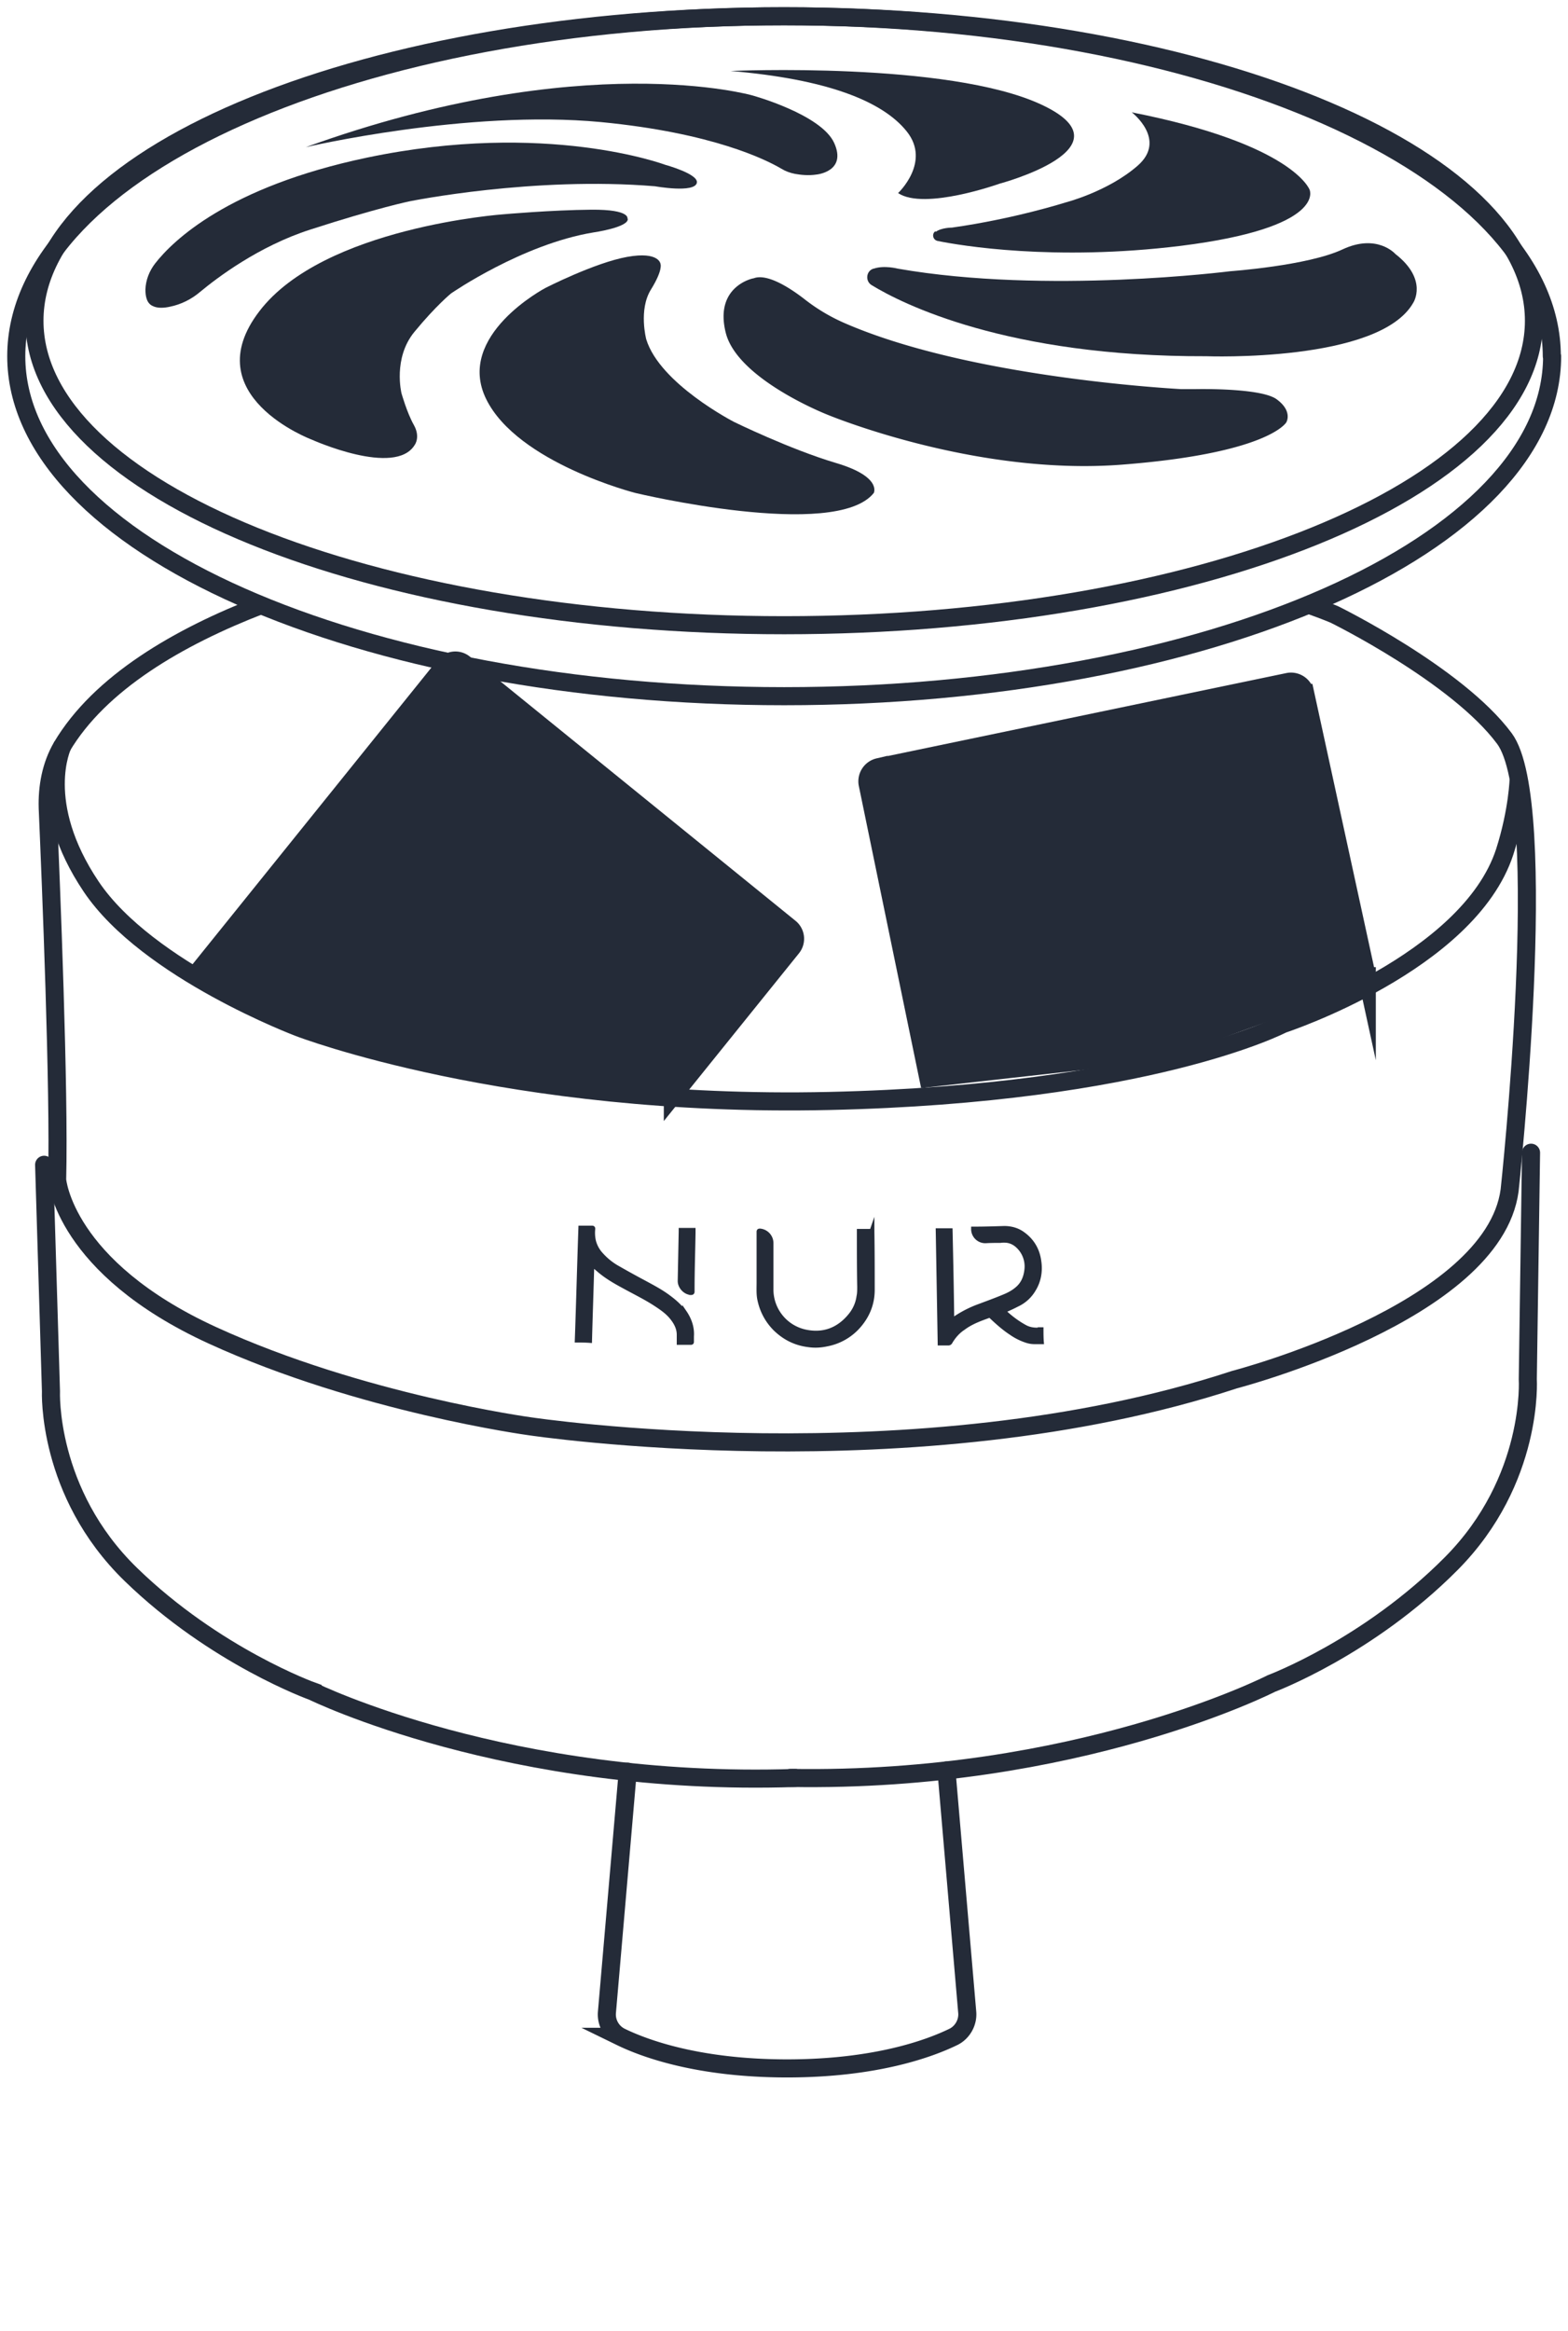 <svg width="70" height="104" fill="none" xmlns="http://www.w3.org/2000/svg"><path d="M46.425 59.315h.058c0 .174 0 .363.015.552h-.29c-.13 0-.247-.015-.377-.059a2.605 2.605 0 01-.696-.348c-.333-.218-.637-.494-.927-.77 0 0-.029-.015-.043 0-.406.145-.812.29-1.16.552-.246.16-.434.378-.58.625a.096.096 0 01-.086.058h-.377l-.087-5.027h.55c.03 1.337.059 2.673.073 4.024.087-.058.16-.116.232-.16a4.935 4.935 0 011-.493c.348-.131.71-.262 1.058-.407a2.2 2.2 0 00.594-.334c.275-.218.406-.509.449-.858a1.25 1.25 0 00-.246-.93c-.16-.203-.348-.348-.609-.392a1.172 1.172 0 00-.319 0c-.217 0-.434 0-.652.015a.532.532 0 01-.55-.508v-.03h.058c.434 0 .884-.014 1.318-.029.29 0 .565.073.797.233.42.29.681.697.754 1.22.072.45 0 .9-.247 1.293-.174.29-.42.509-.724.654a7.336 7.336 0 01-.594.276h-.03v.014c.29.276.61.523.957.712.203.117.435.145.667.131m-7.506-4.387h-.565V55c0 .813 0 1.627.014 2.426 0 .145 0 .29-.029.421-.043.32-.174.61-.376.857-.522.64-1.203.901-2.014.727a1.93 1.93 0 01-1.522-1.918V55.48a.552.552 0 00-.493-.552c-.043 0-.058 0-.058.044v2.28c0 .233-.014.48.03.712.1.509.333.96.71 1.337.405.392.883.64 1.463.712.275.043.55.029.826-.03a2.495 2.495 0 001.463-.856c.377-.45.58-.974.58-1.57 0-.871 0-1.728-.015-2.6v-.058m-8.36 3.646c-.189-.275-.435-.493-.71-.697-.348-.261-.74-.465-1.116-.668a42.348 42.348 0 01-1.13-.625c-.29-.16-.55-.363-.768-.61a1.4 1.4 0 01-.333-.61 1.656 1.656 0 01-.03-.538c0-.029 0-.043-.043-.043h-.507c-.058 1.67-.101 3.341-.16 5.012.19 0 .363 0 .566.014.029-1.133.072-2.266.101-3.414.015.015.03.03.044.03.072.072.16.145.246.217.348.305.753.538 1.16.756.448.247.898.465 1.332.74.29.19.58.378.797.654.174.218.305.465.305.756v.349h.536c.029 0 .029-.015.029-.044v-.233c.029-.392-.102-.755-.32-1.075m.305-.9s.044 0 .044-.044v-.102c0-.828.029-1.67.043-2.513v-.13h-.55v.058l-.044 2.208c0 .261.246.523.507.523z" fill="#242B38"/><path d="M46.425 59.314h.058c0 .174 0 .363.015.552h-.29c-.13 0-.247-.015-.377-.058a2.601 2.601 0 01-.696-.349c-.333-.218-.637-.494-.927-.77 0 0-.029-.014-.043 0-.406.145-.812.29-1.16.552-.246.16-.434.378-.58.625a.096.096 0 01-.086.058h-.377l-.087-5.026h.55c.03 1.336.059 2.672.073 4.023.087-.058.16-.116.232-.16a4.924 4.924 0 011-.493c.348-.131.71-.262 1.058-.407.217-.087.42-.189.594-.334.275-.218.406-.509.449-.857a1.25 1.25 0 00-.246-.93c-.16-.203-.348-.349-.609-.392a1.172 1.172 0 00-.319 0c-.217 0-.434 0-.652.014a.532.532 0 01-.55-.508v-.03h.058c.434 0 .884-.014 1.318-.028.29 0 .565.072.797.232.42.29.681.697.754 1.22.072.45 0 .901-.247 1.293a1.66 1.66 0 01-.724.654 7.43 7.43 0 01-.594.276h-.03v.015c.29.276.61.523.957.712.203.116.435.145.667.13l.014-.014zm-7.506-4.388h-.565v.059c0 .813 0 1.627.015 2.426 0 .145 0 .29-.03.421-.043.32-.173.61-.376.857-.522.64-1.203.9-2.014.726a1.93 1.93 0 01-1.521-1.917v-2.034a.552.552 0 00-.493-.552c-.044 0-.058 0-.058.044v2.28c0 .233-.015.48.029.712.101.509.333.959.71 1.337.406.392.884.639 1.463.712.276.043.551.029.826-.03a2.495 2.495 0 001.464-.857c.377-.45.58-.973.58-1.569 0-.871 0-1.728-.015-2.6v-.058l-.015.043zm-8.36 3.647c-.189-.276-.435-.494-.71-.697-.348-.262-.74-.465-1.116-.669a45.322 45.322 0 01-1.13-.624 2.88 2.88 0 01-.768-.61 1.4 1.4 0 01-.333-.61 1.656 1.656 0 01-.03-.538c0-.03 0-.044-.043-.044h-.507c-.058 1.67-.101 3.342-.16 5.012.19 0 .363 0 .566.015.029-1.133.072-2.267.101-3.414.015.014.03.029.044.029.072.072.16.145.246.218.348.305.753.537 1.16.755.448.247.898.465 1.332.741.29.189.58.378.797.654.174.218.305.465.305.755v.349h.536c.029 0 .029-.015.029-.044v-.232c.029-.392-.102-.756-.32-1.075v.029zm.304-.9s.044 0 .044-.044v-.102c0-.828.029-1.67.043-2.513v-.131h-.55v.058l-.044 2.208c0 .262.246.523.507.523z" stroke="#242B38" stroke-width=".202" stroke-miterlimit="10"/><path d="M1.97 51.964l.305 10.096s-.203 4.518 3.564 8.179c3.768 3.66 8.115 5.215 8.115 5.215S22.677 79.74 35.5 79.32" stroke="#242B38" stroke-width=".807" stroke-miterlimit="10" stroke-linecap="round"/><path d="M68.35 51.426l-.145 10.096s.29 4.504-3.42 8.237c-3.71 3.734-8.027 5.346-8.027 5.346s-8.65 4.43-21.474 4.213" stroke="#242B38" stroke-width=".807" stroke-miterlimit="10" stroke-linecap="round"/><path d="M42.252 78.984l.927 10.78c.044.45-.203.9-.608 1.103-1.072.523-3.478 1.41-7.433 1.41-3.956 0-6.361-.887-7.434-1.41a1.117 1.117 0 01-.608-1.104l.927-10.721" stroke="#242B38" stroke-width=".807" stroke-miterlimit="10" stroke-linecap="round"/><path d="M11.665 26.991c-3.695 1.424-7.216 3.472-8.91 6.334-.48.828-.653 1.787-.624 2.731.145 3.37.522 12.537.42 16.576 0 0 .304 3.907 6.94 6.944 6.637 3.036 14.157 4.053 14.157 4.053s17.229 2.6 31.457-2.078c0 0 11.549-2.992 12.288-8.44 0 0 1.883-17.316-.232-20.164-2.115-2.847-7.593-5.535-7.593-5.535s-.405-.174-1.144-.435" stroke="#242B38" stroke-width=".807" stroke-linejoin="round"/><path d="M2.797 33.252s-1.246 2.557 1.275 6.305c2.522 3.748 9.288 6.29 9.288 6.29s9.317 3.589 23.648 3.27c14.33-.32 20.256-3.43 20.256-3.43s8.288-2.716 9.911-7.684c.594-1.86.623-3.283.623-3.283" stroke="#242B38" stroke-width=".807" stroke-linejoin="round"/><path d="M30.038 48.87l5.318-6.596a.628.628 0 00-.102-.886L20.721 29.606a.624.624 0 00-.884.102L8.883 43.305s6.55 4.373 21.155 5.564z" fill="#242B38"/><path d="M30.038 48.87l5.318-6.596a.628.628 0 00-.102-.886L20.721 29.606a.624.624 0 00-.884.102L8.883 43.305s6.55 4.373 21.155 5.564z" stroke="#242B38" stroke-width=".807" stroke-miterlimit="10"/><path d="M61.017 43.552l-2.753-12.639a.647.647 0 00-.739-.494l-18.3 3.807a.649.649 0 00-.493.74l2.71 13.133 10.128-1.133 9.433-3.414h.014z" fill="#242B38"/><path d="M61.017 43.552l-2.753-12.639a.647.647 0 00-.739-.494l-18.3 3.807a.649.649 0 00-.493.74l2.71 13.133 10.128-1.133 9.433-3.414h.014z" stroke="#242B38" stroke-width=".807" stroke-miterlimit="10"/><path d="M36.457 7.786s1.362-.13.783-1.409c-.58-1.278-3.652-2.12-3.652-2.12S26.04 2.091 13.65 6.566c0 0 7.187-1.686 13.172-1.12 4.998.48 7.39 1.686 8.056 2.078.188.116.391.189.608.232.247.044.595.088.971.03z" fill="#242B38"/><path d="M32.616 3.167s9.708-.436 13.867 1.496c4.159 1.932-1.855 3.53-1.855 3.53s-3.361 1.206-4.535.421c0 0 1.478-1.38.391-2.745-1.087-1.366-3.593-2.34-7.868-2.702z" fill="#242B38"/><path d="M41.76 10.314c-.175.116-.117.392.1.436 1 .203 5.188.915 10.854.218 6.52-.814 5.752-2.499 5.752-2.499s-.71-2.034-7.94-3.457c0 0 1.593 1.22.26 2.382-1.333 1.162-3.23 1.642-3.23 1.642s-2.276.726-5.058 1.118c0 0-.478 0-.724.19m-2.781 1.641c-.333.102-.377.567-.072.741 1.333.813 6.013 3.196 14.939 3.167 0 0 7.708.29 9.23-2.383 0 0 .68-1.031-.797-2.179 0 0-.812-.93-2.362-.203-1.55.726-5.014.973-5.014.973s-8.2 1.046-14.837-.116c0 0-.609-.16-1.072 0" fill="#242B38"/><path d="M33.617 12.42s-1.738.35-1.217 2.427c.522 2.077 4.521 3.646 4.521 3.646s6.564 2.746 13.157 2.237c6.578-.508 7.346-1.888 7.346-1.888s.304-.494-.434-1.032c-.624-.45-2.884-.464-3.652-.45h-.608c-1.754-.102-9.84-.697-14.997-2.934a8.167 8.167 0 01-1.812-1.075c-.637-.494-1.68-1.177-2.289-.93" fill="#242B38"/><path d="M29.488 11.781s-.043-.58-1.492-.32c-1.45.262-3.637 1.38-3.637 1.38s-4.057 2.122-2.652 4.969c1.406 2.847 6.665 4.184 6.665 4.184s8.926 2.135 10.636 0c0 0 .377-.727-1.681-1.337-2.057-.61-4.55-1.83-4.55-1.83s-3.318-1.7-3.927-3.69c0 0-.347-1.307.203-2.208.551-.886.435-1.148.435-1.148z" fill="#242B38"/><path d="M28.008 9.762s.174-.421-1.608-.407c-1.782.015-3.912.204-3.912.204s-8.042.566-10.911 4.329C8.694 17.65 13.91 19.61 13.91 19.61s3.738 1.686 4.608.233c0 0 .26-.349-.044-.886-.304-.538-.55-1.41-.55-1.41s-.392-1.568.58-2.745c.97-1.177 1.636-1.714 1.636-1.714s3.174-2.194 6.347-2.717c0 0 1.623-.232 1.536-.624" fill="#242B38"/><path d="M31.11 8.15c.073-.393-1.42-.8-1.42-.8s-5.303-1.99-13.301-.319c-6.23 1.308-8.68 3.72-9.462 4.721-.26.335-.42.741-.435 1.163 0 .305.058.624.333.74.203.102.493.088.754.03.507-.102.97-.335 1.362-.669.753-.624 2.608-2.034 4.912-2.774 3.014-.974 4.448-1.264 4.448-1.264s5.52-1.119 10.94-.668c0 0 1.782.32 1.87-.16z" fill="#242B38"/><path d="M68.48 14.309C68.48 6.813 53.497.726 35.008.726S1.538 6.798 1.538 14.31c0 7.51 14.982 13.583 33.47 13.583 18.49 0 33.472-6.072 33.472-13.583z" stroke="#242B38" stroke-width=".807" stroke-linejoin="round"/><path d="M69.277 15.892C69.277 7.51 53.932.726 34.994.726 16.056.726.726 7.51.726 15.892c0 8.383 15.344 15.167 34.282 15.167 18.938 0 34.283-6.784 34.283-15.167h-.014z" stroke="#242B38" stroke-width=".807" stroke-linejoin="round"/></svg>